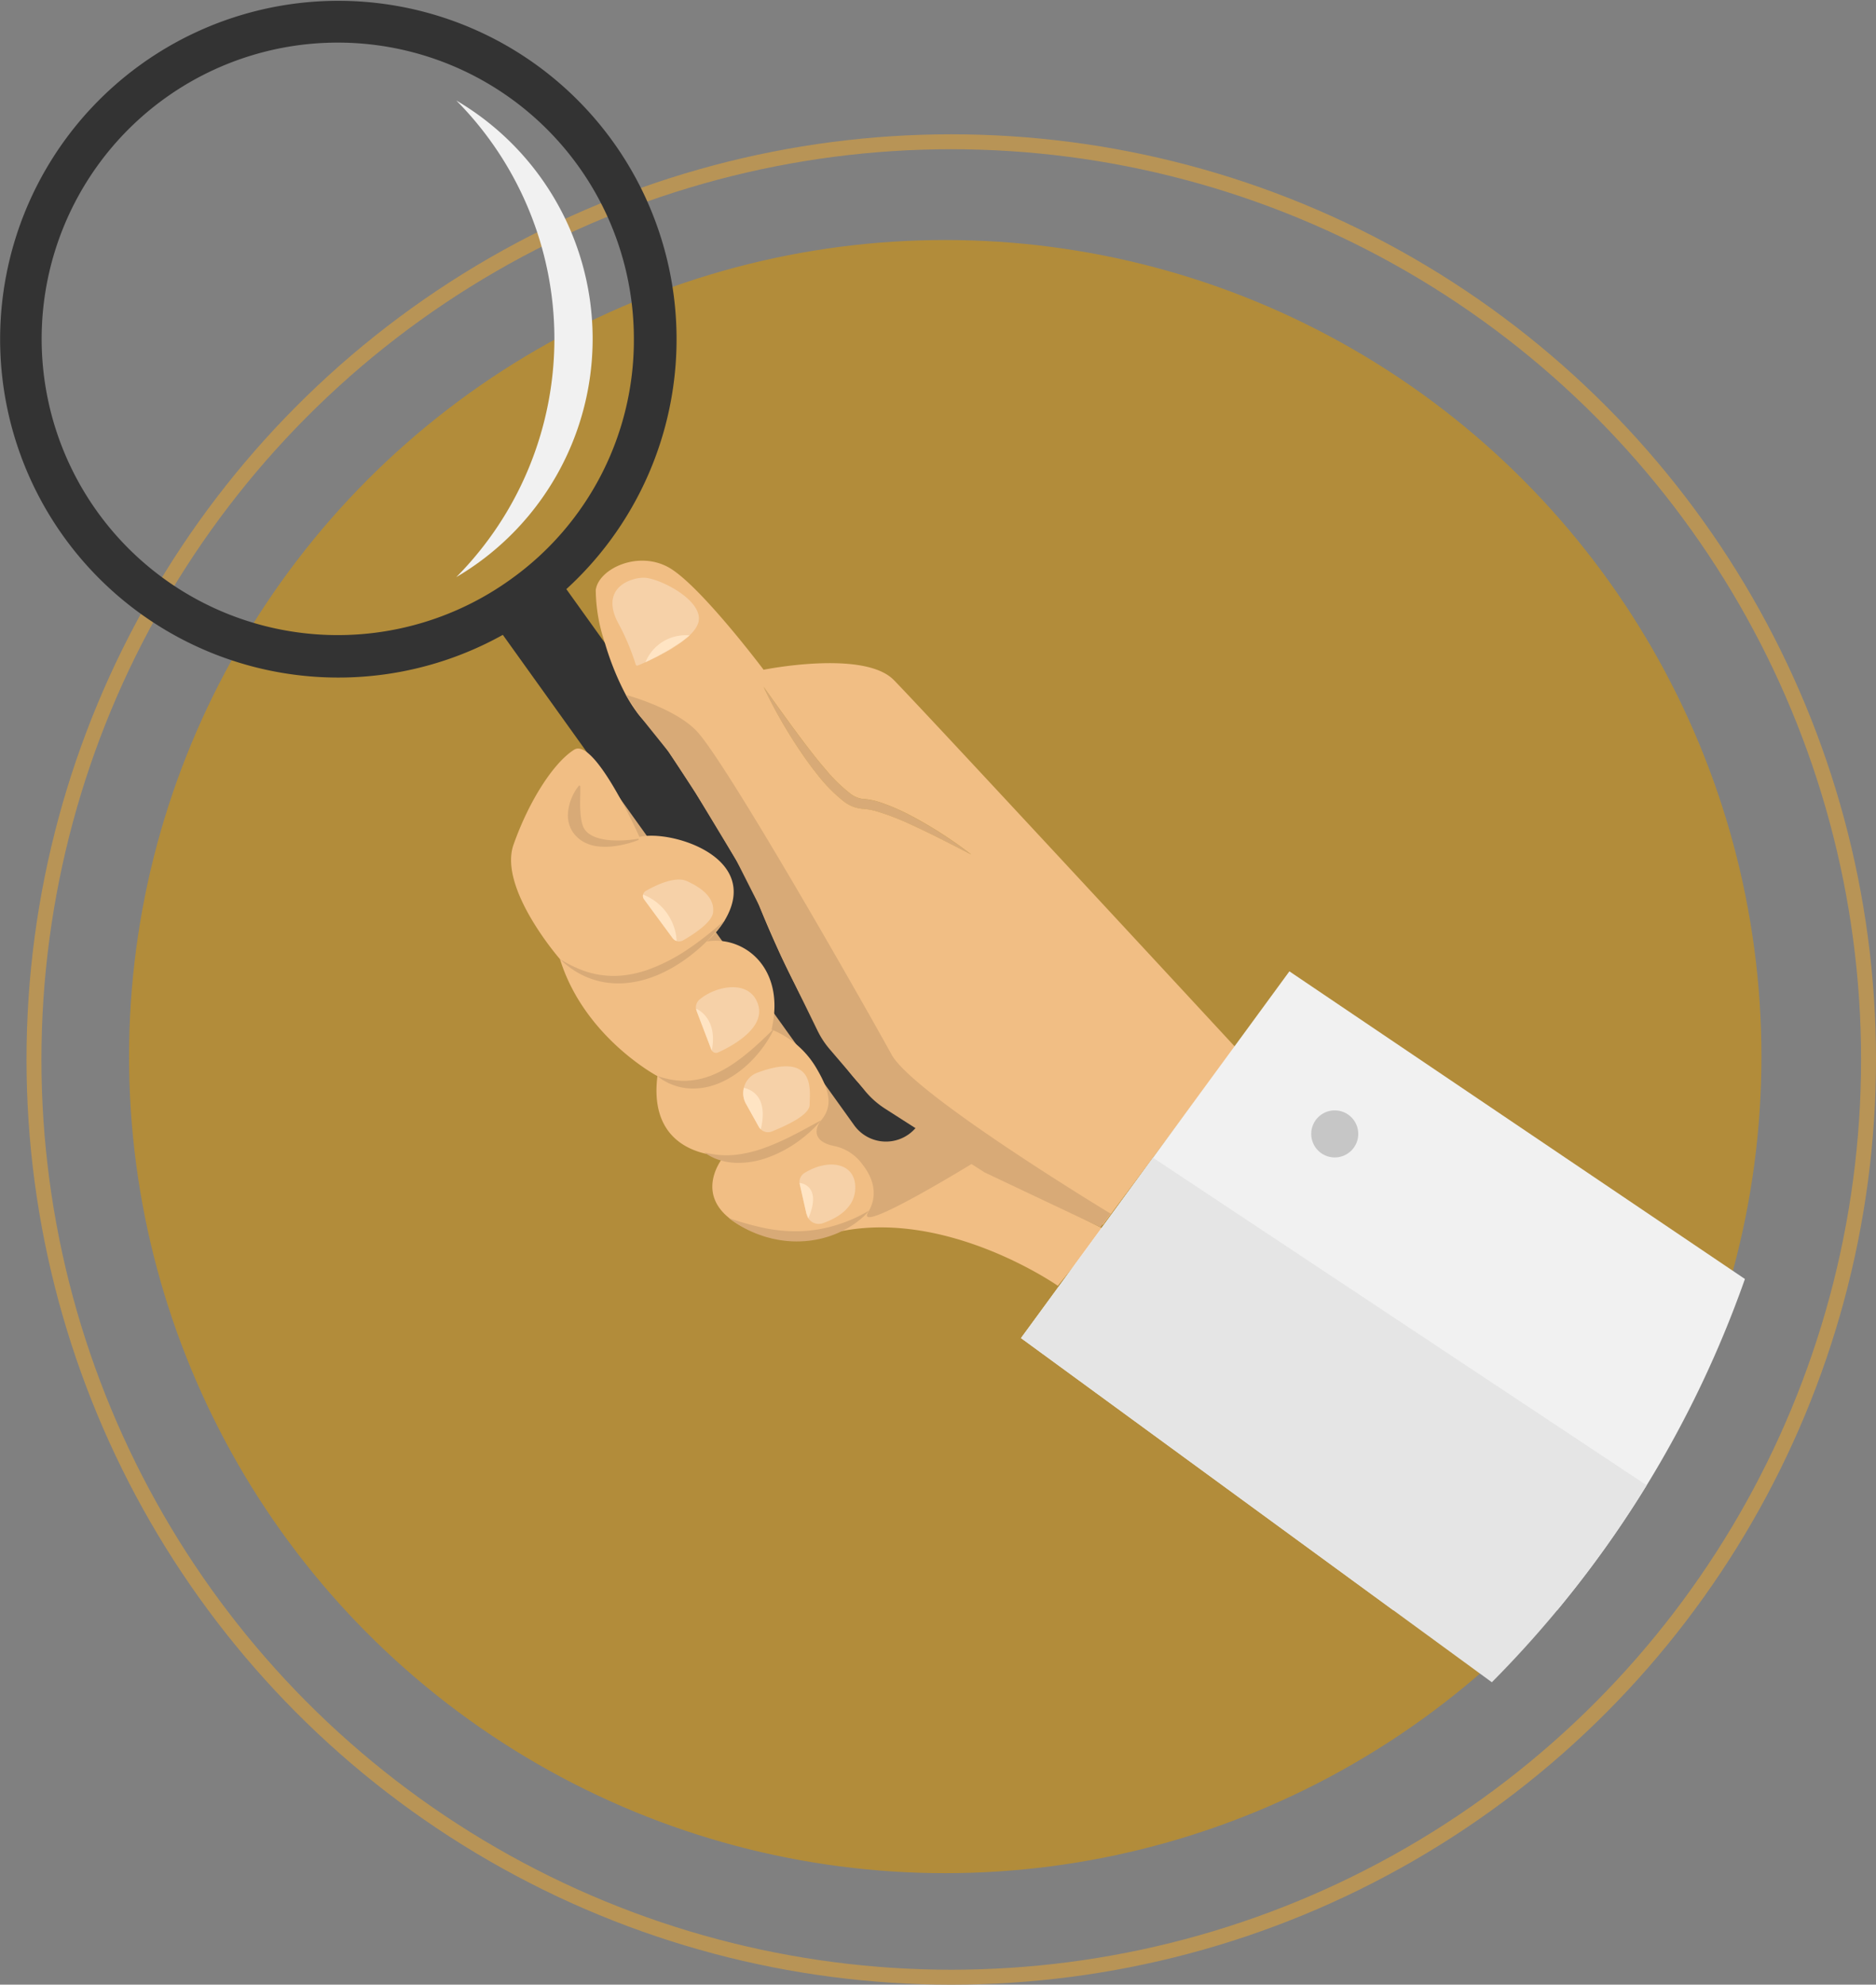 <svg xmlns="http://www.w3.org/2000/svg" xmlns:xlink="http://www.w3.org/1999/xlink" width="251.556" height="266" viewBox="0 0 251.556 266">
  <rect x="0" y="0" width="251.556" height="266" fill="#808080" stroke="none"/>
  <defs>
    <clipPath id="clip-path">
      <rect id="Rectangle_8" data-name="Rectangle 8" width="233.98" height="225.469" fill="none"/>
    </clipPath>
  </defs>
  <g id="Group_141" data-name="Group 141" transform="translate(-131.444 -5597.984)">
    <g id="Group_127" data-name="Group 127" transform="translate(-126 124.984)">
      <g id="Ellipse_14" data-name="Ellipse 14" transform="translate(261 5491)" fill="none" stroke="#b89456" stroke-width="2">
        <circle cx="124" cy="124" r="124" stroke="none"/>
        <circle cx="124" cy="124" r="123" fill="none"/>
      </g>
      <g id="Group_25" data-name="Group 25" transform="translate(20.154 4475.149)">
        <circle id="Ellipse_10" data-name="Ellipse 10" cx="108.945" cy="108.945" r="108.945" transform="matrix(0.122, -0.993, 0.993, 0.122, 242.63, 1234.32)" fill="#b28c3a"/>
        <circle id="Ellipse_11" data-name="Ellipse 11" cx="108.945" cy="108.945" r="108.945" transform="translate(255.095 1030.519)" fill="none" stroke="#b28c3a" stroke-width="1"/>
        <g id="Group_24" data-name="Group 24" transform="translate(237.29 997.851)">
          <g id="Group_23" data-name="Group 23" clip-path="url(#clip-path)">
            <path id="Path_5" data-name="Path 5" d="M385.955,1172.7a94.537,94.537,0,0,1-12.58-8.2l-31.43-48.308-12.2,2.535,38.876,59.94c.325-.031,42.609,6.439,17.333-5.971" transform="translate(-252.417 -1015.419)" fill="#d8aa77"/>
            <path id="Path_6" data-name="Path 6" d="M362.433,1143.267a5.33,5.33,0,0,0-.444-.739l-7.513-10.483,0,0-28.756-40.115-5.666-7.9-5.176-7.219a45.352,45.352,0,1,0-8.516,6.129l11.28,15.737,1.379,1.921,3.146,4.388,3.509,4.9,4.2,5.86,4.033,5.624.766,1.069.227.318.047.064.839,1.171,6.959,9.707,2.97,4.145,3.779,5.272,3.981,5.553a5.244,5.244,0,0,0,7.321,1.2,5.189,5.189,0,0,0,.892-.812c.045-.049.087-.1.129-.152.094-.116.181-.232.262-.355a5.251,5.251,0,0,0,.357-5.266m-54.986-67.812a39.706,39.706,0,1,1,16.481-32.25,39.37,39.37,0,0,1-16.481,32.25" transform="translate(-238.936 -997.851)" fill="#333"/>
            <path id="Path_7" data-name="Path 7" d="M367.3,1177.808c1.509-2.534.447-4.869-.8-6.445a6.236,6.236,0,0,0-3.629-2.4c-3.39-.63-2.538-2.678-1.9-3.438,1.54-1.841,1.3-3.76-.55-6.913a12.208,12.208,0,0,0-6.077-5.28c1.928-8.266-3.7-12.634-8.69-11.81a11.951,11.951,0,0,0,2.453-2.908c4.959-8.434-7.362-12.118-11.48-11.1,0,0-5.993-13.416-8.75-11.693s-6.066,6.868-8.133,12.728,6.229,15.343,6.229,15.343c3.258,10.491,13.065,15.679,13.065,15.679-1.378,11.031,8.958,10.686,8.958,10.686s-6.051,6.946,5.428,10.737a18.017,18.017,0,0,0,7.6.042c15.309-4.836,31.706,6.636,31.706,6.636l6.2-7.583s-11.464-5.73-17.269-9.045c0,0-16.329,10.064-14.367,6.767" transform="translate(-250.884 -1015.34)" fill="#f1be84"/>
            <path id="Path_8" data-name="Path 8" d="M379.2,1123.366a28.248,28.248,0,0,0-4.335-1.909,9.14,9.14,0,0,0-2.46-.48,3.519,3.519,0,0,1-1.7-.793,20.485,20.485,0,0,1-3.191-3.136c-1.007-1.144-1.937-2.367-2.881-3.583-1.856-2.457-3.645-4.977-5.458-7.5a65.322,65.322,0,0,0,4.59,8.12c.852,1.306,1.778,2.566,2.757,3.8a20.736,20.736,0,0,0,3.376,3.405,4.632,4.632,0,0,0,2.5,1.025,8.847,8.847,0,0,1,2.088.381,34.062,34.062,0,0,1,4.242,1.629c2.793,1.27,5.538,2.7,8.3,4.119a56.477,56.477,0,0,0-7.833-5.073" transform="translate(-256.787 -1013.9)" fill="#d8aa77"/>
            <path id="Path_9" data-name="Path 9" d="M340.325,1138.931a.768.768,0,0,1,.238-1.124c1.279-.731,3.926-2.031,5.51-1.311,2.148.976,3.709,2.295,3.514,4.174-.143,1.375-2.683,3-4.037,3.771a1.064,1.064,0,0,1-1.386-.3Z" transform="translate(-253.965 -1018.401)" fill="#f6d1a8"/>
            <path id="Path_10" data-name="Path 10" d="M348.615,1156.413l1.978,5.184a.674.674,0,0,0,.9.378c1.748-.789,6.333-3.189,5.381-6.365-1.047-3.49-5.647-2.613-7.881-.714a1.354,1.354,0,0,0-.382,1.516" transform="translate(-255.205 -1020.917)" fill="#f6d1a8"/>
            <path id="Path_11" data-name="Path 11" d="M356.327,1170.684l1.729,3.1a1.41,1.41,0,0,0,1.77.624c1.672-.689,5.039-2.135,5.049-3.578.013-1.825.9-7.193-6.974-4.311a2.922,2.922,0,0,0-1.574,4.162" transform="translate(-256.309 -1022.766)" fill="#f6d1a8"/>
            <path id="Path_12" data-name="Path 12" d="M364.87,1183.783l.9,4a1.685,1.685,0,0,0,2.2,1.22c1.735-.609,4.118-1.893,4.323-4.4.3-3.671-3.484-4.38-6.8-2.325a1.405,1.405,0,0,0-.622,1.5" transform="translate(-257.626 -1025.061)" fill="#f6d1a8"/>
            <path id="Path_13" data-name="Path 13" d="M418.4,1151.183c-2.279-2.464-41.408-44.722-45.686-49.088-4.013-4.1-17.463-1.38-17.463-1.38s-8.715-11.6-12.858-13.787c-4.173-2.2-9.3.345-9.647,3.1a22.5,22.5,0,0,0,1.226,7.1,37.165,37.165,0,0,0,2.808,6.955,18.523,18.523,0,0,0,1.621,2.514l.007.009.212.266c.219.266.444.514.672.743a33.139,33.139,0,0,1,3.221,4.1l0,0,0,0c1.145,1.642,2.389,3.553,3.62,5.509l.016.025.021.036c1.009,1.605,2.009,3.241,2.934,4.781.915,1.515,1.755,2.938,2.464,4.148l.016.03c1.318,2.255,2.175,3.768,2.175,3.768s.315.863.894,2.3l.008.016c.963,2.4,2.651,6.372,4.822,10.621a69.549,69.549,0,0,0,7.461,11.928l.012.014c.35.43.7.842,1.058,1.238l.022.023,0,0a20.132,20.132,0,0,0,3.966,3.5c1.208.777,2.459,1.558,3.724,2.33,2.021,1.238,4.078,2.452,6.047,3.592q.945.548,1.86,1.071l.637-.412,16.4,8.844.074.041,6.709-9.01.037-.051,10.382-13.942.621-.828s-.034-.038-.1-.111m-57.691-40.668c.944,1.215,1.873,2.438,2.88,3.583a20.46,20.46,0,0,0,3.191,3.137,3.524,3.524,0,0,0,1.695.793,9.151,9.151,0,0,1,2.461.479,28.34,28.34,0,0,1,4.335,1.908,56.524,56.524,0,0,1,7.833,5.073c-2.762-1.421-5.505-2.848-8.3-4.117a34.067,34.067,0,0,0-4.242-1.63,8.886,8.886,0,0,0-2.088-.382,4.647,4.647,0,0,1-2.5-1.024,20.746,20.746,0,0,1-3.376-3.406c-.979-1.23-1.9-2.49-2.757-3.8a65.157,65.157,0,0,1-4.589-8.121c1.812,2.525,3.6,5.046,5.458,7.5" transform="translate(-252.859 -1010.95)" fill="#f1be84"/>
            <path id="Path_14" data-name="Path 14" d="M402.487,1176.746s-26.428-15.953-29.372-21.326S352,1118.013,347.28,1112.4c-2.79-3.318-9.789-5.181-9.789-5.181l1.627,2.523,4.109,5.114,3.637,5.537,5.435,8.995,3.069,6.066,2.958,6.806,4.87,9.976a11.667,11.667,0,0,0,1.615,2.46l3.938,4.6.738.912a11.661,11.661,0,0,0,2.763,2.473l13.346,8.543,15.533,7.351Z" transform="translate(-253.567 -1014.086)" fill="#d8aa77"/>
            <path id="Path_15" data-name="Path 15" d="M344.7,1144.867a7.087,7.087,0,0,0-4.5-6.213.764.764,0,0,0,.128.628l3.839,5.213a1.046,1.046,0,0,0,.536.371" transform="translate(-253.966 -1018.753)" fill="#ffe4c3"/>
            <path id="Path_16" data-name="Path 16" d="M348.6,1156.824l.069.221,1.928,5.053a.62.62,0,0,0,.061.1c.814-4.261-1.856-5.483-2.105-5.588a1.384,1.384,0,0,0,.047.218" transform="translate(-255.209 -1021.418)" fill="#ffe4c3"/>
            <path id="Path_17" data-name="Path 17" d="M356.067,1169.072a2.853,2.853,0,0,0,.262,2.115l1.729,3.1a1.389,1.389,0,0,0,.27.339c.993-4.18-1.068-5.277-2.262-5.555" transform="translate(-256.311 -1023.269)" fill="#ffe4c3"/>
            <path id="Path_18" data-name="Path 18" d="M364.874,1184.212l.878,3.89c.092.232.179.445.254.64.008.01.014.023.02.033,1.842-4.33-.93-4.715-1.164-4.74a1.218,1.218,0,0,0,.012.176" transform="translate(-257.63 -1025.49)" fill="#ffe4c3"/>
            <path id="Path_19" data-name="Path 19" d="M338.5,1100.414a.194.194,0,0,0,.263.135c1.235-.5,7.426-3.145,8.137-5.785.789-2.934-5.315-5.993-7.334-5.983-1.931.011-5.755,1.456-3.5,5.921a31.528,31.528,0,0,1,2.433,5.712" transform="translate(-253.253 -1011.349)" fill="#f6d1a8"/>
            <path id="Path_20" data-name="Path 20" d="M340.569,1101.458a5.819,5.819,0,0,1,5.929-3.6l-1.092.855-1.632,1.057-1.683.932Z" transform="translate(-254.024 -1012.695)" fill="#ffe4c3"/>
            <path id="Path_21" data-name="Path 21" d="M365.5,1174.215a.476.476,0,0,0-.093.092l-.089.1-.18.2c-.122.133-.244.266-.37.4-.251.259-.513.508-.78.753a18.29,18.29,0,0,1-1.7,1.356,16.565,16.565,0,0,1-3.876,2.037,11.524,11.524,0,0,1-4.38.731,8.262,8.262,0,0,1-2.2-.387,6.586,6.586,0,0,1-1.952-1,12.865,12.865,0,0,0,2.084.343,11.64,11.64,0,0,0,2.04-.029,16.649,16.649,0,0,0,3.944-.942,33.122,33.122,0,0,0,3.785-1.67c.623-.314,1.242-.646,1.865-.983l.937-.509.473-.256.24-.124a1.142,1.142,0,0,1,.248-.11" transform="translate(-255.406 -1024.032)" fill="#d8aa77"/>
            <path id="Path_22" data-name="Path 22" d="M372.518,1188.372a7.413,7.413,0,0,1-.882.925,11.709,11.709,0,0,1-1,.8,12.966,12.966,0,0,1-2.251,1.267,13.557,13.557,0,0,1-2.471.814c-.423.1-.855.164-1.286.231l-.651.066c-.217.018-.435.025-.652.037a14.212,14.212,0,0,1-2.6-.146c-.107-.017-.215-.028-.322-.049l-.319-.062c-.212-.041-.425-.081-.635-.131-.417-.112-.838-.21-1.244-.359a15.094,15.094,0,0,1-4.508-2.377,39.35,39.35,0,0,0,4.783,1.339c.2.042.4.086.6.112l.6.1c.2.031.4.048.6.076l.3.037c.1.014.2.017.3.026.2.013.4.035.6.05l.6.021c.2.015.4.008.6.009s.4,0,.6-.011.4-.014.6-.026l.6-.052c.4-.043.8-.093,1.19-.16a19.135,19.135,0,0,0,2.349-.549,20.144,20.144,0,0,0,2.292-.844,19.257,19.257,0,0,0,2.217-1.145" transform="translate(-255.972 -1026.134)" fill="#d8aa77"/>
            <path id="Path_23" data-name="Path 23" d="M358.092,1159.741a9.484,9.484,0,0,1-.531,1.057c-.2.342-.405.678-.629,1a16.456,16.456,0,0,1-1.479,1.86,15.632,15.632,0,0,1-1.754,1.632c-.159.124-.316.249-.481.364l-.5.347c-.171.109-.346.213-.518.319s-.356.2-.533.3-.364.182-.55.267-.37.173-.565.242-.382.15-.58.209-.394.119-.593.175a8.942,8.942,0,0,1-2.456.262c-.207-.012-.412-.029-.616-.045-.2-.033-.406-.067-.607-.1a8.186,8.186,0,0,1-1.171-.337l-.559-.23c-.179-.091-.355-.187-.53-.284-.086-.048-.175-.094-.259-.146l-.245-.171c-.161-.117-.323-.227-.478-.348.192.051.379.11.565.162l.277.085.282.065.555.13.559.089a5.1,5.1,0,0,0,.555.061,5.522,5.522,0,0,0,.553.034c.185,0,.367,0,.549,0,.183-.014.364-.029.546-.038a10.529,10.529,0,0,0,2.124-.434c.17-.063.342-.121.513-.179s.336-.14.5-.207.334-.145.5-.224l.247-.117c.083-.037.162-.087.244-.129a16.126,16.126,0,0,0,1.89-1.156c.611-.426,1.206-.887,1.787-1.371s1.15-.991,1.71-1.517,1.114-1.066,1.667-1.626" transform="translate(-254.305 -1021.883)" fill="#d8aa77"/>
            <path id="Path_24" data-name="Path 24" d="M349.255,1142.613a15.346,15.346,0,0,1-.965,1.27c-.34.41-.7.8-1.066,1.189a23.963,23.963,0,0,1-2.373,2.156,21.286,21.286,0,0,1-2.669,1.813c-.468.27-.951.514-1.443.745s-1,.428-1.514.608a14.925,14.925,0,0,1-1.577.448,13.8,13.8,0,0,1-1.625.255,11.331,11.331,0,0,1-1.649.034c-.274-.01-.548-.038-.821-.068l-.408-.059c-.135-.021-.27-.051-.4-.076a10.734,10.734,0,0,1-3.058-1.12c-.119-.063-.236-.132-.351-.2s-.232-.136-.344-.211c-.221-.153-.449-.3-.658-.463a11.688,11.688,0,0,1-1.209-1.042,16.979,16.979,0,0,0,2.8,1.415,11.987,11.987,0,0,0,5.988.727,14.842,14.842,0,0,0,2.951-.705,23.844,23.844,0,0,0,5.472-2.814c.863-.576,1.7-1.2,2.522-1.849s1.623-1.332,2.4-2.05" transform="translate(-252.028 -1019.341)" fill="#d8aa77"/>
            <path id="Path_25" data-name="Path 25" d="M337.864,1128.769a13.378,13.378,0,0,1-1.792.569,13.058,13.058,0,0,1-1.877.321,8.668,8.668,0,0,1-1.962-.036,5.115,5.115,0,0,1-1.97-.7,4.414,4.414,0,0,1-.863-.723,4.036,4.036,0,0,1-.645-.946,4.136,4.136,0,0,1-.378-2.13,6.7,6.7,0,0,1,1.483-3.64l.158.055c.027.66,0,1.277-.009,1.878a16.835,16.835,0,0,0,.037,1.715c.023.271.049.531.09.779a6.4,6.4,0,0,0,.15.72,2.289,2.289,0,0,0,.752,1.2,3.889,3.889,0,0,0,1.425.707,7.684,7.684,0,0,0,1.719.287,13.351,13.351,0,0,0,1.809,0,17.171,17.171,0,0,0,1.824-.212Z" transform="translate(-252.212 -1016.204)" fill="#d8aa77"/>
            <path id="Path_26" data-name="Path 26" d="M310.784,1013.664a45.355,45.355,0,0,1,0,63.886,37.042,37.042,0,0,0,0-63.886" transform="translate(-249.602 -1000.198)" fill="#f1f1f1"/>
            <path id="Path_27" data-name="Path 27" d="M496.783,1191.967a144.879,144.879,0,0,1-25.177,44.4H449.639l-49.932-36.481,6.735-9.2,0,0,4.073-5.561h0l6.892-9.414.037-.051,10.9-14.88,7.356-10.047Z" transform="translate(-262.803 -1020.546)" fill="#f1f1f1"/>
            <path id="Path_28" data-name="Path 28" d="M483.608,1223.971a145.188,145.188,0,0,1-12,16.751q-4.162,5.021-8.761,9.647l-13.206-9.647-49.932-36.481,6.735-9.2,0,0,4.073-5.561h0l6.892-9.414Z" transform="translate(-262.803 -1024.9)" fill="#e5e5e5"/>
            <path id="Path_29" data-name="Path 29" d="M451.718,1175.773a3.152,3.152,0,1,1-3.152-3.154,3.152,3.152,0,0,1,3.152,3.154" transform="translate(-269.588 -1023.795)" fill="#c6c6c6"/>
          </g>
        </g>
      </g>
    </g>
  </g>
</svg>
